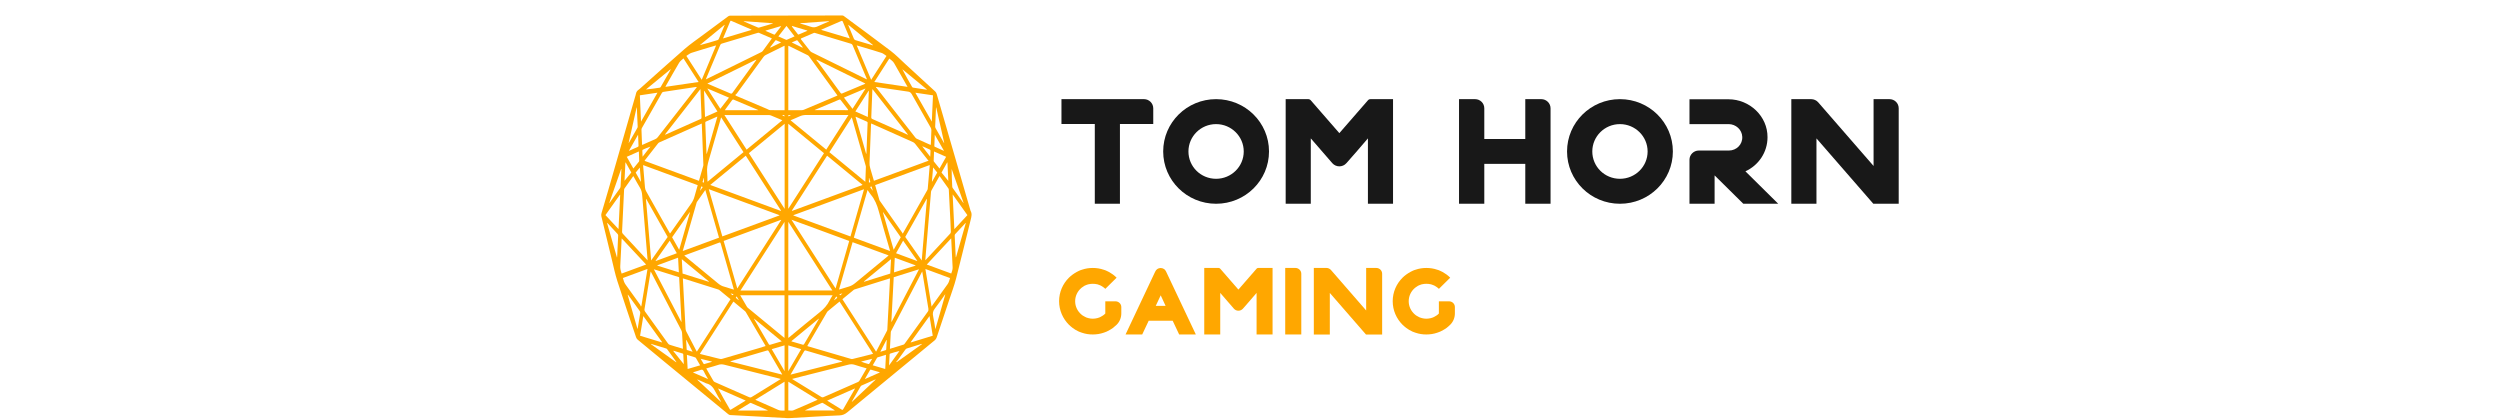 <svg xmlns="http://www.w3.org/2000/svg" width="149" height="25" viewBox="0 0 149 25" fill="none"><path d="M46.877 24.917C46.36 24.889 45.844 24.861 45.328 24.833C44.721 24.802 44.114 24.771 43.507 24.736C43.468 24.734 43.426 24.703 43.39 24.675C42.134 23.644 40.879 22.612 39.625 21.581C39.085 21.136 38.544 20.691 38.005 20.244C37.965 20.212 37.928 20.156 37.909 20.099C37.534 18.984 37.155 17.871 36.792 16.747C36.658 16.328 36.567 15.885 36.46 15.449C36.253 14.603 36.052 13.755 35.845 12.909C35.826 12.831 35.831 12.771 35.852 12.698C35.988 12.24 36.124 11.783 36.256 11.323C36.789 9.47 37.321 7.619 37.854 5.766C37.87 5.709 37.892 5.653 37.901 5.594C37.925 5.456 37.998 5.39 38.083 5.331C38.113 5.311 38.141 5.284 38.169 5.259C39.044 4.481 39.913 3.689 40.796 2.925C41.16 2.608 41.549 2.349 41.927 2.064C42.416 1.698 42.907 1.336 43.398 0.974C43.432 0.948 43.474 0.934 43.514 0.934C45.742 0.928 47.972 0.923 50.2 0.922C50.233 0.922 50.268 0.934 50.296 0.957C51.224 1.644 52.156 2.325 53.078 3.027C53.386 3.261 53.669 3.552 53.961 3.821C54.554 4.363 55.148 4.907 55.739 5.453C55.775 5.486 55.808 5.541 55.826 5.597C56.497 7.907 57.166 10.22 57.836 12.532C57.839 12.541 57.839 12.55 57.842 12.558C57.949 12.735 57.9 12.91 57.853 13.099C57.56 14.267 57.282 15.44 56.981 16.606C56.873 17.026 56.719 17.429 56.585 17.837C56.332 18.595 56.077 19.352 55.826 20.11C55.8 20.184 55.768 20.234 55.717 20.276C53.981 21.703 52.244 23.13 50.509 24.565C50.361 24.689 50.215 24.751 50.042 24.757C49.534 24.776 49.028 24.807 48.519 24.835C48.029 24.863 47.538 24.892 47.045 24.92C46.99 24.923 46.937 24.92 46.882 24.92C46.877 24.92 46.877 24.919 46.877 24.917ZM50.207 17.831C50.878 18.877 51.544 19.914 52.212 20.955C52.222 20.942 52.228 20.934 52.234 20.924C52.445 20.522 52.653 20.12 52.862 19.719C52.874 19.696 52.884 19.663 52.885 19.635C52.896 19.454 52.904 19.274 52.913 19.093C52.943 18.536 52.973 17.976 53.003 17.418C53.019 17.147 53.031 16.874 53.045 16.594C53.017 16.601 52.995 16.604 52.973 16.611C52.296 16.823 51.62 17.035 50.942 17.248C50.923 17.254 50.901 17.259 50.886 17.274C50.66 17.457 50.439 17.642 50.207 17.831ZM40.699 16.59C40.715 16.874 40.725 17.141 40.741 17.406C40.78 18.135 40.818 18.866 40.859 19.595C40.862 19.646 40.876 19.703 40.898 19.747C41.092 20.125 41.288 20.502 41.486 20.879C41.5 20.905 41.514 20.93 41.532 20.959C42.203 19.914 42.869 18.876 43.539 17.834C43.307 17.643 43.083 17.459 42.858 17.274C42.843 17.262 42.821 17.257 42.8 17.251C42.298 17.093 41.795 16.933 41.293 16.776C41.096 16.713 40.901 16.654 40.699 16.59ZM39.932 13.918C39.957 13.885 39.974 13.86 39.992 13.837C40.388 13.273 40.785 12.705 41.185 12.146C41.281 12.012 41.353 11.871 41.397 11.696C41.453 11.476 41.519 11.262 41.583 11.036C40.496 10.636 39.416 10.239 38.328 9.839C38.365 10.298 38.401 10.741 38.442 11.183C38.448 11.254 38.474 11.33 38.505 11.388C38.834 11.978 39.167 12.564 39.498 13.153C39.642 13.405 39.786 13.657 39.932 13.918ZM53.801 13.924C53.818 13.901 53.823 13.895 53.826 13.887C54.306 13.034 54.788 12.183 55.267 11.33C55.282 11.304 55.291 11.271 55.294 11.24C55.311 11.062 55.327 10.881 55.341 10.701C55.366 10.419 55.388 10.135 55.413 9.836C54.323 10.236 53.243 10.633 52.158 11.033C52.245 11.335 52.327 11.628 52.412 11.918C52.419 11.947 52.44 11.974 52.457 11.997C52.89 12.614 53.324 13.229 53.757 13.846C53.771 13.87 53.785 13.895 53.801 13.924ZM52.035 21.088C51.364 20.041 50.702 19.009 50.036 17.972C49.796 18.169 49.559 18.363 49.324 18.559C49.308 18.575 49.294 18.597 49.282 18.618C48.902 19.268 48.521 19.919 48.142 20.57C48.132 20.586 48.126 20.603 48.116 20.624C48.137 20.632 48.152 20.64 48.168 20.643C49.02 20.894 49.871 21.145 50.724 21.392C50.757 21.401 50.792 21.401 50.825 21.393C51.112 21.323 51.399 21.249 51.686 21.178C51.8 21.148 51.913 21.119 52.035 21.088ZM45.629 20.624C45.62 20.604 45.615 20.595 45.61 20.586C45.225 19.925 44.839 19.265 44.453 18.606C44.442 18.587 44.429 18.567 44.415 18.556C44.182 18.363 43.948 18.17 43.71 17.973C43.045 19.011 42.382 20.044 41.713 21.086C41.737 21.096 41.748 21.102 41.759 21.105C42.109 21.193 42.458 21.282 42.808 21.367C42.883 21.386 42.963 21.409 43.034 21.389C43.757 21.184 44.478 20.97 45.2 20.758C45.337 20.711 45.48 20.669 45.629 20.624ZM49.912 5.695C49.892 5.666 49.877 5.644 49.865 5.625C49.316 4.87 48.767 4.114 48.217 3.359C48.195 3.329 48.166 3.304 48.138 3.29C47.773 3.109 47.406 2.931 47.041 2.749C47.023 2.74 47.005 2.734 46.983 2.728C46.983 4.011 46.983 5.286 46.983 6.568C47.011 6.568 47.036 6.568 47.059 6.568C47.301 6.568 47.545 6.569 47.787 6.566C47.829 6.566 47.873 6.557 47.914 6.54C48.232 6.407 48.549 6.272 48.866 6.138C49.211 5.991 49.556 5.845 49.912 5.695ZM46.761 6.568C46.761 5.281 46.761 4.008 46.761 2.726C46.735 2.737 46.713 2.746 46.692 2.756C46.338 2.929 45.987 3.103 45.634 3.28C45.588 3.303 45.54 3.342 45.505 3.39C44.974 4.117 44.444 4.847 43.914 5.574C43.887 5.611 43.851 5.633 43.818 5.662C43.857 5.703 43.877 5.712 43.896 5.72C44.503 5.979 45.11 6.234 45.717 6.493C45.777 6.52 45.838 6.562 45.899 6.563C46.184 6.571 46.471 6.568 46.761 6.568ZM55.343 9.577C55.31 9.541 55.289 9.523 55.272 9.501C55.031 9.192 54.792 8.882 54.549 8.579C54.513 8.532 54.466 8.493 54.419 8.472C53.785 8.188 53.15 7.906 52.517 7.622C52.319 7.535 52.121 7.447 51.919 7.358C51.916 7.403 51.913 7.439 51.911 7.476C51.883 8.213 51.855 8.949 51.824 9.685C51.819 9.802 51.831 9.909 51.864 10.016C51.929 10.226 51.987 10.439 52.048 10.65C52.06 10.692 52.073 10.733 52.086 10.775C53.169 10.378 54.243 9.982 55.343 9.577ZM41.658 10.777C41.746 10.473 41.831 10.178 41.914 9.884C41.924 9.851 41.92 9.813 41.919 9.775C41.894 9.132 41.87 8.487 41.845 7.842C41.84 7.684 41.831 7.524 41.825 7.363C41.803 7.371 41.79 7.375 41.778 7.382C40.948 7.751 40.117 8.12 39.289 8.49C39.261 8.503 39.233 8.529 39.211 8.558C38.961 8.876 38.712 9.196 38.464 9.515C38.448 9.535 38.434 9.557 38.414 9.586C39.501 9.983 40.577 10.378 41.658 10.777ZM46.984 13.222C46.984 14.6 46.984 15.956 46.984 17.313C47.858 17.313 48.728 17.313 49.609 17.313C48.733 15.945 47.862 14.591 46.984 13.222ZM44.133 17.314C45.018 17.314 45.888 17.314 46.757 17.314C46.757 15.953 46.757 14.597 46.757 13.225C45.879 14.592 45.01 15.947 44.133 17.314ZM46.981 7.377C46.981 9.068 46.981 10.746 46.981 12.445C47.696 11.332 48.4 10.234 49.109 9.129C48.397 8.544 47.693 7.963 46.981 7.377ZM46.765 12.448C46.765 10.744 46.765 9.067 46.765 7.375C46.051 7.963 45.345 8.541 44.633 9.129C45.342 10.234 46.048 11.332 46.765 12.448ZM49.801 17.192C50.074 16.24 50.342 15.302 50.613 14.361C49.467 13.941 48.33 13.521 47.172 13.095C48.054 14.471 48.922 15.823 49.801 17.192ZM43.942 17.192C44.82 15.825 45.687 14.473 46.556 13.118C46.553 13.112 46.551 13.108 46.55 13.102C45.413 13.521 44.273 13.94 43.13 14.361C43.401 15.305 43.669 16.24 43.942 17.192ZM42.33 11.023C43.744 11.544 45.142 12.057 46.539 12.572C46.542 12.564 46.545 12.56 46.548 12.552C45.849 11.462 45.149 10.371 44.448 9.281C43.744 9.861 43.043 10.437 42.33 11.023ZM49.294 9.279C48.593 10.372 47.894 11.46 47.196 12.55C47.199 12.558 47.202 12.563 47.205 12.57C48.602 12.056 50 11.543 51.413 11.022C50.699 10.437 50 9.861 49.294 9.279ZM46.451 12.842C46.451 12.836 46.453 12.831 46.453 12.823C45.054 12.309 43.656 11.795 42.243 11.274C42.516 12.226 42.783 13.157 43.051 14.09C44.191 13.674 45.322 13.259 46.451 12.842ZM47.29 12.823C47.29 12.829 47.29 12.834 47.288 12.842C48.421 13.259 49.553 13.676 50.688 14.093C50.958 13.155 51.224 12.225 51.496 11.278C50.083 11.795 48.687 12.31 47.29 12.823ZM55.996 10.49C55.832 10.783 55.672 11.065 55.514 11.351C55.498 11.378 55.49 11.417 55.487 11.451C55.452 11.845 55.419 12.239 55.388 12.633C55.341 13.197 55.292 13.761 55.245 14.327C55.212 14.716 55.179 15.107 55.147 15.508C55.165 15.491 55.179 15.482 55.192 15.47C55.675 14.952 56.16 14.432 56.641 13.912C56.658 13.891 56.672 13.845 56.671 13.812C56.665 13.595 56.652 13.377 56.643 13.16C56.613 12.549 56.583 11.94 56.55 11.329C56.549 11.298 56.544 11.259 56.528 11.236C56.354 10.989 56.178 10.746 55.996 10.49ZM38.597 15.518C38.582 15.332 38.569 15.167 38.555 15.003C38.459 13.877 38.364 12.752 38.273 11.625C38.259 11.46 38.223 11.323 38.144 11.192C38.016 10.986 37.901 10.764 37.779 10.55C37.768 10.532 37.757 10.515 37.743 10.495C37.564 10.746 37.388 10.991 37.216 11.239C37.202 11.257 37.197 11.295 37.195 11.323C37.153 12.153 37.112 12.983 37.075 13.815C37.073 13.853 37.093 13.902 37.115 13.925C37.435 14.273 37.758 14.617 38.078 14.963C38.248 15.143 38.416 15.324 38.597 15.518ZM53.039 20.79C53.32 20.703 53.589 20.623 53.861 20.536C53.886 20.528 53.908 20.499 53.925 20.476C54.383 19.843 54.836 19.207 55.296 18.576C55.336 18.521 55.343 18.471 55.332 18.4C55.248 17.913 55.17 17.423 55.09 16.935C55.049 16.688 55.009 16.44 54.965 16.18C54.951 16.201 54.944 16.212 54.938 16.226C54.331 17.39 53.724 18.555 53.117 19.719C53.106 19.741 53.094 19.767 53.092 19.793C53.073 20.119 53.056 20.448 53.039 20.79ZM38.782 16.181C38.776 16.207 38.772 16.223 38.768 16.24C38.649 16.975 38.527 17.708 38.409 18.443C38.404 18.479 38.42 18.531 38.439 18.559C38.897 19.2 39.356 19.838 39.816 20.474C39.841 20.51 39.877 20.536 39.913 20.548C40.053 20.596 40.191 20.635 40.33 20.677C40.453 20.714 40.575 20.752 40.703 20.787C40.686 20.466 40.671 20.159 40.652 19.855C40.647 19.798 40.635 19.735 40.609 19.688C40.018 18.547 39.422 17.407 38.83 16.268C38.817 16.242 38.801 16.217 38.782 16.181ZM52.219 5.18C52.214 5.191 52.208 5.202 52.203 5.211C52.219 5.221 52.234 5.227 52.245 5.241C53.017 6.228 53.788 7.217 54.56 8.205C54.585 8.236 54.618 8.262 54.653 8.276C54.904 8.391 55.154 8.501 55.407 8.614C55.427 8.623 55.448 8.63 55.473 8.637C55.476 8.597 55.479 8.568 55.481 8.537C55.492 8.282 55.504 8.027 55.51 7.772C55.512 7.721 55.498 7.656 55.474 7.616C55.099 6.949 54.718 6.289 54.344 5.619C54.284 5.512 54.218 5.473 54.126 5.461C53.599 5.386 53.072 5.306 52.545 5.228C52.437 5.21 52.327 5.196 52.219 5.18ZM38.268 8.639C38.3 8.627 38.325 8.619 38.345 8.608C38.59 8.499 38.836 8.392 39.08 8.279C39.121 8.261 39.163 8.228 39.195 8.186C39.962 7.208 40.724 6.228 41.489 5.248C41.503 5.23 41.514 5.21 41.533 5.186C41.505 5.186 41.484 5.185 41.464 5.186C40.818 5.283 40.172 5.379 39.526 5.478C39.499 5.481 39.466 5.507 39.449 5.537C39.051 6.234 38.652 6.932 38.257 7.631C38.241 7.659 38.23 7.703 38.232 7.738C38.237 7.91 38.245 8.081 38.251 8.253C38.254 8.382 38.262 8.506 38.268 8.639ZM47.746 2.289C47.74 2.301 47.734 2.317 47.727 2.329C47.905 2.559 48.082 2.787 48.261 3.014C48.294 3.055 48.331 3.092 48.372 3.112C49.446 3.644 50.523 4.171 51.599 4.701C51.62 4.711 51.64 4.718 51.67 4.731C51.659 4.701 51.654 4.684 51.648 4.67C51.37 4.01 51.093 3.348 50.812 2.686C50.796 2.649 50.756 2.618 50.723 2.608C50.011 2.393 49.3 2.18 48.588 1.968C48.563 1.96 48.532 1.951 48.508 1.962C48.253 2.067 48 2.177 47.746 2.289ZM42.069 4.731C42.099 4.715 42.113 4.712 42.126 4.704C43.214 4.169 44.304 3.635 45.391 3.097C45.419 3.081 45.447 3.058 45.468 3.028C45.632 2.805 45.795 2.579 45.96 2.353C45.974 2.334 45.985 2.314 46.002 2.287C45.74 2.174 45.486 2.064 45.232 1.956C45.211 1.946 45.182 1.953 45.159 1.959C44.444 2.173 43.727 2.387 43.012 2.601C42.968 2.613 42.943 2.641 42.921 2.695C42.651 3.342 42.38 3.987 42.107 4.633C42.098 4.659 42.088 4.686 42.069 4.731ZM47.21 22.584C47.237 22.602 47.246 22.61 47.255 22.616C47.826 22.967 48.397 23.319 48.968 23.668C48.996 23.686 49.038 23.686 49.07 23.674C49.761 23.373 50.453 23.071 51.143 22.764C51.178 22.748 51.21 22.714 51.232 22.677C51.358 22.466 51.479 22.252 51.601 22.038C51.617 22.015 51.629 21.989 51.648 21.953C51.405 21.882 51.17 21.823 50.941 21.742C50.807 21.696 50.68 21.703 50.545 21.739C49.656 21.968 48.766 22.189 47.875 22.412C47.662 22.471 47.444 22.525 47.21 22.584ZM46.534 22.589C46.498 22.578 46.481 22.57 46.464 22.567C45.367 22.293 44.273 22.017 43.178 21.739C43.05 21.706 42.93 21.703 42.803 21.748C42.628 21.809 42.449 21.854 42.273 21.905C42.215 21.922 42.157 21.942 42.093 21.962C42.236 22.212 42.372 22.449 42.51 22.686C42.532 22.723 42.566 22.756 42.601 22.771C43.286 23.075 43.975 23.375 44.66 23.677C44.707 23.697 44.745 23.695 44.789 23.668C45.146 23.444 45.505 23.224 45.863 23.006C46.081 22.866 46.3 22.733 46.534 22.589ZM42.98 6.994C42.968 7.034 42.959 7.061 42.951 7.089C42.715 7.906 42.485 8.726 42.245 9.54C42.17 9.792 42.118 10.04 42.148 10.315C42.163 10.462 42.16 10.616 42.165 10.764C42.165 10.781 42.168 10.8 42.171 10.831C42.888 10.24 43.597 9.658 44.312 9.068C43.87 8.377 43.428 7.689 42.98 6.994ZM51.574 10.834C51.585 10.524 51.598 10.234 51.607 9.943C51.609 9.916 51.598 9.889 51.592 9.864C51.325 8.934 51.058 8.005 50.792 7.078C50.785 7.055 50.776 7.03 50.764 6.997C50.316 7.693 49.876 8.38 49.432 9.072C50.144 9.656 50.851 10.239 51.574 10.834ZM50.889 14.166C51.609 14.431 52.324 14.693 53.048 14.961C53.036 14.915 53.029 14.884 53.02 14.853C52.805 14.104 52.581 13.36 52.379 12.603C52.277 12.219 52.137 11.882 51.911 11.613C51.839 11.527 51.778 11.425 51.706 11.323C51.431 12.276 51.162 13.216 50.889 14.166ZM40.691 14.961C41.419 14.693 42.132 14.429 42.853 14.166C42.581 13.216 42.311 12.274 42.036 11.323C41.865 11.566 41.702 11.799 41.538 12.033C41.522 12.054 41.516 12.087 41.508 12.113C41.345 12.682 41.182 13.251 41.019 13.82C40.91 14.195 40.804 14.57 40.691 14.961ZM52.961 15.223C52.239 14.958 51.529 14.698 50.814 14.434C50.544 15.375 50.276 16.308 50.005 17.256C50.041 17.248 50.059 17.245 50.078 17.237C50.248 17.186 50.417 17.127 50.588 17.08C50.723 17.043 50.843 16.973 50.963 16.876C51.604 16.342 52.247 15.817 52.892 15.287C52.909 15.271 52.929 15.251 52.961 15.223ZM40.782 15.226C40.816 15.256 40.838 15.274 40.859 15.293C41.502 15.823 42.145 16.349 42.786 16.882C42.904 16.98 43.024 17.052 43.161 17.085C43.257 17.108 43.351 17.144 43.445 17.173C43.539 17.203 43.633 17.231 43.738 17.262C43.727 17.22 43.722 17.194 43.714 17.167C43.462 16.284 43.206 15.401 42.955 14.516C42.938 14.456 42.919 14.439 42.872 14.457C42.424 14.625 41.972 14.789 41.522 14.955C41.278 15.043 41.036 15.132 40.782 15.226ZM46.984 17.597C46.984 18.446 46.984 19.29 46.984 20.141C47.011 20.12 47.033 20.105 47.053 20.088C47.655 19.593 48.253 19.088 48.86 18.606C49.096 18.418 49.303 18.2 49.456 17.888C49.503 17.79 49.564 17.702 49.625 17.597C48.737 17.597 47.864 17.597 46.984 17.597ZM44.116 17.597C44.252 17.829 44.378 18.046 44.505 18.263C44.525 18.299 44.55 18.33 44.58 18.353C45.287 18.936 45.996 19.519 46.705 20.102C46.721 20.114 46.739 20.125 46.757 20.139C46.757 19.286 46.757 18.443 46.757 17.598C45.879 17.597 45.005 17.597 44.116 17.597ZM49.244 8.918C49.683 8.233 50.119 7.554 50.568 6.855C50.522 6.855 50.495 6.855 50.47 6.855C49.664 6.855 48.86 6.856 48.055 6.853C47.916 6.853 47.782 6.875 47.649 6.938C47.478 7.019 47.303 7.087 47.116 7.168C47.829 7.754 48.532 8.332 49.244 8.918ZM43.175 6.855C43.625 7.555 44.061 8.234 44.498 8.918C45.207 8.335 45.911 7.755 46.623 7.169C46.598 7.157 46.581 7.148 46.565 7.14C46.363 7.053 46.159 6.966 45.955 6.884C45.915 6.867 45.871 6.858 45.828 6.858C44.974 6.856 44.119 6.856 43.263 6.856C43.242 6.855 43.217 6.855 43.175 6.855ZM54.935 15.522C55.04 14.288 55.142 13.076 55.244 11.865C55.239 11.864 55.233 11.862 55.228 11.857C54.803 12.611 54.378 13.363 53.952 14.121C54.276 14.586 54.599 15.045 54.935 15.522ZM38.809 15.522C39.143 15.048 39.466 14.589 39.792 14.124C39.366 13.366 38.939 12.611 38.514 11.856C38.51 11.859 38.505 11.862 38.499 11.865C38.602 13.076 38.704 14.287 38.809 15.522ZM38.969 16.048C39.52 17.105 40.06 18.142 40.602 19.181C40.606 19.178 40.612 19.175 40.617 19.172C40.57 18.288 40.523 17.404 40.476 16.521C39.974 16.364 39.48 16.209 38.969 16.048ZM53.125 19.173C53.13 19.175 53.138 19.176 53.142 19.18C53.682 18.142 54.223 17.105 54.773 16.049C54.262 16.211 53.767 16.366 53.266 16.522C53.219 17.406 53.172 18.291 53.125 19.173ZM41.746 5.306C41.034 6.219 40.335 7.117 39.634 8.013C39.653 8.024 39.664 8.022 39.673 8.019C40.37 7.709 41.067 7.397 41.764 7.089C41.806 7.07 41.814 7.042 41.811 6.989C41.793 6.565 41.778 6.143 41.762 5.718C41.759 5.586 41.753 5.456 41.746 5.306ZM54.097 8.031C54.101 8.025 54.104 8.019 54.107 8.013C53.407 7.117 52.706 6.219 51.998 5.309C51.993 5.355 51.991 5.379 51.99 5.404C51.969 5.926 51.952 6.448 51.929 6.968C51.925 7.045 51.944 7.073 51.996 7.095C52.515 7.324 53.033 7.554 53.552 7.785C53.734 7.867 53.916 7.949 54.097 8.031ZM45.076 3.574C45.072 3.566 45.071 3.562 45.066 3.554C44.102 4.028 43.137 4.503 42.157 4.983C42.631 5.185 43.084 5.374 43.537 5.571C43.587 5.593 43.617 5.583 43.655 5.532C43.975 5.087 44.298 4.647 44.618 4.204C44.771 3.996 44.923 3.785 45.076 3.574ZM51.565 4.993C51.565 4.986 51.565 4.98 51.565 4.974C50.602 4.5 49.638 4.027 48.673 3.552C48.668 3.562 48.662 3.573 48.657 3.582C48.695 3.628 48.736 3.672 48.773 3.721C49.214 4.326 49.655 4.935 50.097 5.538C50.114 5.562 50.153 5.585 50.175 5.576C50.641 5.386 51.102 5.19 51.565 4.993ZM47.116 22.328C48.16 22.065 49.184 21.807 50.207 21.55C50.191 21.53 50.175 21.522 50.16 21.519C49.445 21.308 48.731 21.1 48.016 20.888C47.974 20.875 47.95 20.894 47.925 20.936C47.724 21.282 47.524 21.626 47.323 21.97C47.259 22.083 47.193 22.195 47.116 22.328ZM43.534 21.533C43.534 21.539 43.534 21.544 43.534 21.55C44.558 21.809 45.584 22.066 46.62 22.327C46.606 22.299 46.603 22.288 46.598 22.279C46.337 21.831 46.075 21.384 45.814 20.933C45.781 20.877 45.752 20.879 45.709 20.892C45.214 21.038 44.718 21.184 44.222 21.328C43.994 21.396 43.765 21.465 43.534 21.533ZM42.679 2.711C42.659 2.712 42.647 2.712 42.637 2.717C42.162 2.859 41.685 2.997 41.213 3.149C41.11 3.182 41.014 3.267 40.907 3.332C41.221 3.819 41.519 4.283 41.823 4.757C42.11 4.069 42.392 3.396 42.679 2.711ZM51.06 2.706C51.352 3.397 51.634 4.073 51.921 4.759C52.227 4.281 52.525 3.818 52.835 3.334C52.733 3.269 52.645 3.188 52.551 3.157C52.216 3.044 51.877 2.949 51.538 2.847C51.383 2.799 51.228 2.756 51.06 2.706ZM55.153 16.031C55.277 16.778 55.398 17.513 55.523 18.277C55.551 18.229 55.565 18.201 55.583 18.178C55.879 17.764 56.175 17.347 56.476 16.939C56.553 16.835 56.58 16.707 56.622 16.572C56.131 16.39 55.647 16.211 55.153 16.031ZM38.197 18.268C38.207 18.259 38.216 18.249 38.226 18.24C38.346 17.507 38.467 16.773 38.591 16.029C38.092 16.212 37.609 16.39 37.125 16.569C37.163 16.724 37.206 16.854 37.289 16.967C37.584 17.366 37.873 17.773 38.165 18.18C38.179 18.204 38.187 18.238 38.197 18.268ZM56.691 14.205C56.202 14.73 55.722 15.243 55.236 15.766C55.731 15.949 56.215 16.125 56.694 16.302C56.785 16.04 56.785 16.04 56.768 15.769C56.76 15.64 56.756 15.513 56.749 15.383C56.73 14.998 56.712 14.612 56.691 14.205ZM37.053 14.208C37.05 14.24 37.048 14.256 37.048 14.27C37.023 14.797 36.999 15.324 36.968 15.851C36.959 16.017 36.999 16.155 37.048 16.305C37.533 16.127 38.014 15.949 38.508 15.766C38.019 15.242 37.542 14.732 37.053 14.208ZM54.091 5.177C53.815 4.692 53.552 4.233 53.291 3.769C53.215 3.633 53.102 3.582 53.004 3.489C52.705 3.956 52.412 4.413 52.109 4.886C52.771 4.985 53.422 5.08 54.091 5.177ZM41.637 4.886C41.332 4.41 41.036 3.951 40.735 3.48C40.644 3.568 40.54 3.633 40.476 3.74C40.208 4.188 39.952 4.65 39.692 5.107C39.683 5.126 39.675 5.145 39.659 5.177C40.321 5.08 40.97 4.985 41.637 4.886ZM48.731 23.826C48.14 23.46 47.564 23.106 46.984 22.748C46.984 23.328 46.984 23.899 46.984 24.461C47.088 24.461 47.194 24.492 47.285 24.455C47.764 24.258 48.237 24.044 48.731 23.826ZM46.76 22.748C46.176 23.108 45.601 23.463 45.014 23.826C45.047 23.841 45.066 23.849 45.085 23.858C45.519 24.049 45.954 24.236 46.388 24.432C46.512 24.488 46.633 24.464 46.76 24.471C46.76 23.897 46.76 23.328 46.76 22.748ZM57.657 12.822C57.364 12.411 57.075 12.006 56.778 11.588C56.812 12.29 56.845 12.964 56.879 13.657C57.146 13.37 57.397 13.099 57.657 12.822ZM36.963 11.614C36.959 11.613 36.954 11.608 36.949 11.606C36.662 12.008 36.375 12.412 36.085 12.82C36.347 13.101 36.599 13.372 36.863 13.654C36.898 12.961 36.93 12.288 36.963 11.614ZM38.205 7.247C38.536 6.665 38.855 6.106 39.185 5.524C38.822 5.579 38.481 5.63 38.135 5.681C38.16 6.203 38.182 6.712 38.205 7.247ZM55.606 5.681C55.258 5.63 54.918 5.58 54.555 5.526C54.888 6.107 55.206 6.669 55.535 7.248C55.561 6.709 55.584 6.202 55.606 5.681ZM39.454 20.409C39.457 20.403 39.458 20.396 39.46 20.39C39.09 19.875 38.72 19.362 38.342 18.837C38.276 19.237 38.213 19.62 38.149 20.01C38.586 20.144 39.021 20.276 39.454 20.409ZM54.279 20.392C54.282 20.398 54.284 20.403 54.287 20.409C54.722 20.276 55.156 20.144 55.592 20.009C55.526 19.615 55.463 19.234 55.399 18.835C55.02 19.367 54.65 19.879 54.279 20.392ZM49.299 23.877C49.6 24.063 49.882 24.235 50.164 24.412C50.208 24.44 50.23 24.432 50.26 24.381C50.481 23.993 50.702 23.609 50.923 23.224C50.934 23.206 50.942 23.185 50.961 23.148C50.404 23.39 49.86 23.629 49.299 23.877ZM44.444 23.874C43.882 23.627 43.338 23.389 42.794 23.15C43.026 23.578 43.263 23.993 43.503 24.404C43.511 24.419 43.54 24.426 43.553 24.419C43.846 24.246 44.136 24.064 44.444 23.874ZM44.8 1.78C44.782 1.765 44.775 1.759 44.767 1.754C44.371 1.584 43.978 1.415 43.584 1.243C43.547 1.225 43.531 1.244 43.515 1.283C43.435 1.478 43.352 1.672 43.271 1.867C43.214 2.002 43.158 2.139 43.093 2.291C43.666 2.12 44.227 1.953 44.8 1.78ZM48.937 1.779C49.515 1.953 50.075 2.12 50.647 2.292C50.632 2.252 50.622 2.227 50.613 2.204C50.487 1.904 50.361 1.608 50.238 1.308C50.213 1.246 50.191 1.23 50.139 1.252C49.764 1.416 49.39 1.576 49.015 1.739C48.991 1.748 48.971 1.76 48.937 1.779ZM40.057 14.141C40.197 14.391 40.335 14.634 40.479 14.888C40.697 14.132 40.907 13.395 41.119 12.659C41.114 12.656 41.111 12.651 41.106 12.648C40.758 13.144 40.409 13.64 40.057 14.141ZM53.685 14.141C53.332 13.639 52.984 13.144 52.636 12.648C52.631 12.651 52.628 12.656 52.623 12.659C52.835 13.397 53.047 14.133 53.263 14.887C53.407 14.629 53.544 14.389 53.685 14.141ZM42.755 6.958C42.739 6.957 42.733 6.955 42.728 6.957C42.508 7.055 42.291 7.152 42.071 7.248C42.032 7.265 42.035 7.3 42.036 7.341C42.052 7.771 42.069 8.199 42.085 8.63C42.091 8.808 42.101 8.988 42.109 9.166C42.113 9.166 42.118 9.168 42.123 9.168C42.331 8.434 42.541 7.701 42.755 6.958ZM51.621 9.168C51.626 9.168 51.631 9.166 51.635 9.166C51.639 9.137 51.64 9.106 51.642 9.076C51.665 8.493 51.687 7.912 51.709 7.329C51.712 7.275 51.693 7.261 51.662 7.248C51.453 7.158 51.245 7.064 51.038 6.971C51.024 6.965 51.01 6.963 50.988 6.958C51.201 7.701 51.411 8.433 51.621 9.168ZM44.936 18.983C44.944 19.009 44.946 19.015 44.949 19.02C45.239 19.516 45.529 20.012 45.817 20.51C45.843 20.555 45.869 20.558 45.905 20.547C46.06 20.499 46.214 20.455 46.369 20.409C46.437 20.389 46.506 20.369 46.59 20.344C46.031 19.883 45.488 19.438 44.936 18.983ZM48.805 19.004C48.802 19.001 48.8 18.997 48.797 18.992C48.254 19.438 47.712 19.885 47.166 20.333C47.174 20.342 47.177 20.348 47.182 20.35C47.407 20.417 47.632 20.486 47.858 20.547C47.88 20.553 47.916 20.524 47.933 20.496C48.195 20.055 48.452 19.61 48.711 19.167C48.74 19.113 48.773 19.058 48.805 19.004ZM40.681 16.304C41.207 16.468 41.726 16.631 42.245 16.795C42.247 16.787 42.25 16.783 42.25 16.775C41.715 16.336 41.18 15.894 40.635 15.446C40.652 15.744 40.667 16.018 40.681 16.304ZM53.106 15.445C52.557 15.894 52.026 16.335 51.493 16.773C51.496 16.781 51.497 16.786 51.499 16.794C52.018 16.631 52.539 16.466 53.059 16.305C53.077 16.021 53.089 15.746 53.106 15.445ZM45.196 6.566C45.17 6.551 45.16 6.546 45.151 6.54C44.673 6.337 44.191 6.132 43.711 5.932C43.689 5.923 43.65 5.943 43.633 5.968C43.498 6.146 43.368 6.329 43.236 6.512C43.227 6.524 43.219 6.543 43.206 6.566C43.868 6.566 44.522 6.566 45.196 6.566ZM50.53 6.566C50.535 6.555 50.542 6.545 50.547 6.535C50.395 6.338 50.244 6.138 50.089 5.945C50.075 5.928 50.039 5.929 50.017 5.938C49.656 6.09 49.296 6.242 48.933 6.396C48.809 6.447 48.686 6.501 48.562 6.552C48.563 6.555 48.563 6.562 48.565 6.565C49.22 6.566 49.876 6.566 50.53 6.566ZM51.783 5.419C51.778 5.417 51.773 5.416 51.767 5.413C51.507 5.819 51.246 6.227 50.98 6.642C51.232 6.755 51.472 6.862 51.722 6.972C51.742 6.445 51.762 5.932 51.783 5.419ZM41.974 5.413C41.969 5.416 41.964 5.419 41.96 5.422C41.98 5.935 41.999 6.448 42.019 6.974C42.272 6.861 42.512 6.754 42.761 6.644C42.494 6.224 42.234 5.819 41.974 5.413ZM46.983 22.123C47.244 21.677 47.492 21.249 47.749 20.81C47.487 20.733 47.238 20.662 46.983 20.586C46.983 21.097 46.983 21.598 46.983 22.123ZM46.76 22.119C46.76 21.595 46.76 21.093 46.76 20.584C46.504 20.66 46.255 20.733 45.995 20.809C46.25 21.251 46.499 21.677 46.76 22.119ZM43.446 5.819C43.014 5.636 42.592 5.458 42.171 5.278C42.168 5.281 42.167 5.287 42.165 5.29C42.424 5.695 42.684 6.096 42.932 6.484C43.103 6.261 43.271 6.045 43.446 5.819ZM50.299 5.816C50.473 6.042 50.641 6.262 50.81 6.486C51.061 6.096 51.32 5.693 51.577 5.292C51.574 5.289 51.573 5.283 51.571 5.279C51.151 5.456 50.729 5.636 50.299 5.816ZM53.826 14.344C53.685 14.595 53.547 14.839 53.404 15.093C53.829 15.249 54.245 15.403 54.66 15.556C54.664 15.55 54.665 15.546 54.667 15.541C54.391 15.143 54.112 14.746 53.826 14.344ZM40.338 15.093C40.194 14.837 40.056 14.592 39.915 14.344C39.629 14.75 39.352 15.147 39.074 15.541C39.077 15.547 39.079 15.552 39.08 15.558C39.498 15.403 39.912 15.249 40.338 15.093ZM54.566 15.831C54.566 15.825 54.566 15.82 54.566 15.814C54.157 15.662 53.746 15.513 53.329 15.36C53.313 15.659 53.298 15.941 53.284 16.234C53.716 16.096 54.141 15.964 54.566 15.831ZM40.46 16.232C40.445 15.933 40.429 15.651 40.413 15.358C39.995 15.511 39.585 15.662 39.178 15.812C39.178 15.818 39.178 15.823 39.178 15.831C39.603 15.964 40.026 16.099 40.46 16.232ZM57.56 13.299C57.557 13.293 57.554 13.29 57.551 13.284C57.339 13.51 57.127 13.736 56.919 13.964C56.903 13.981 56.898 14.031 56.9 14.062C56.914 14.383 56.931 14.705 56.947 15.028C56.952 15.127 56.956 15.229 56.963 15.329C56.967 15.33 56.972 15.33 56.978 15.332C57.171 14.656 57.366 13.977 57.56 13.299ZM36.772 15.35C36.778 15.318 36.783 15.305 36.783 15.294C36.803 14.876 36.825 14.454 36.843 14.036C36.844 14.005 36.824 13.961 36.805 13.941C36.609 13.727 36.411 13.516 36.214 13.304C36.208 13.296 36.198 13.293 36.178 13.281C36.377 13.978 36.571 14.656 36.772 15.35ZM56.338 17.558C56.334 17.556 56.331 17.552 56.326 17.55C56.125 17.829 55.931 18.119 55.722 18.383C55.605 18.53 55.57 18.666 55.619 18.874C55.673 19.11 55.703 19.356 55.747 19.624C55.948 18.918 56.142 18.237 56.338 17.558ZM37.995 19.615C38.005 19.575 38.011 19.55 38.014 19.528C38.061 19.24 38.107 18.953 38.157 18.666C38.166 18.609 38.157 18.576 38.129 18.538C37.907 18.231 37.685 17.924 37.464 17.615C37.45 17.597 37.437 17.583 37.421 17.564C37.417 17.567 37.413 17.572 37.409 17.575C37.603 18.249 37.796 18.924 37.995 19.615ZM43.191 1.491C43.188 1.487 43.184 1.483 43.181 1.48C42.692 1.884 42.2 2.286 41.71 2.69C42.069 2.601 42.424 2.495 42.775 2.387C42.8 2.379 42.83 2.346 42.844 2.312C42.941 2.091 43.034 1.866 43.126 1.641C43.15 1.588 43.17 1.539 43.191 1.491ZM50.563 1.48C50.56 1.483 50.556 1.486 50.553 1.489C50.563 1.512 50.571 1.537 50.58 1.559C50.684 1.804 50.787 2.05 50.887 2.297C50.911 2.354 50.941 2.38 50.985 2.393C51.168 2.447 51.352 2.501 51.535 2.557C51.698 2.605 51.861 2.653 52.026 2.701C52.027 2.695 52.029 2.692 52.031 2.686C51.541 2.286 51.05 1.884 50.563 1.48ZM55.236 5.348C55.237 5.341 55.239 5.335 55.239 5.329C54.751 4.929 54.265 4.528 53.778 4.126C53.967 4.489 54.163 4.838 54.362 5.183C54.375 5.204 54.399 5.219 54.419 5.222C54.692 5.267 54.965 5.307 55.236 5.348ZM39.973 4.145C39.968 4.138 39.965 4.134 39.962 4.129C39.474 4.529 38.988 4.932 38.499 5.332C38.776 5.309 39.049 5.267 39.32 5.225C39.341 5.222 39.366 5.207 39.377 5.186C39.579 4.838 39.775 4.492 39.973 4.145ZM37.355 9.346C37.495 9.596 37.628 9.831 37.749 10.044C37.862 9.906 37.973 9.766 38.085 9.628C38.091 9.619 38.099 9.6 38.097 9.588C38.091 9.405 38.083 9.222 38.075 9.027C37.831 9.134 37.597 9.237 37.355 9.346ZM55.995 10.044C56.116 9.83 56.249 9.591 56.389 9.346C56.145 9.237 55.91 9.134 55.669 9.027C55.661 9.222 55.651 9.399 55.647 9.578C55.647 9.596 55.651 9.617 55.661 9.628C55.771 9.768 55.882 9.904 55.995 10.044ZM47.356 2.168C47.186 1.946 47.023 1.736 46.876 1.545C46.721 1.745 46.559 1.953 46.39 2.171C46.551 2.241 46.703 2.308 46.857 2.373C46.87 2.379 46.884 2.373 46.896 2.37C47.044 2.301 47.193 2.238 47.356 2.168ZM52.804 21.147C52.634 21.198 52.473 21.246 52.313 21.296C52.297 21.302 52.278 21.314 52.267 21.333C52.184 21.476 52.103 21.616 52.015 21.772C52.267 21.846 52.512 21.917 52.76 21.992C52.774 21.706 52.788 21.435 52.804 21.147ZM41.729 21.773C41.64 21.616 41.56 21.476 41.477 21.337C41.467 21.32 41.452 21.306 41.439 21.302C41.274 21.251 41.11 21.201 40.939 21.148C40.954 21.434 40.968 21.71 40.984 21.992C41.233 21.919 41.475 21.846 41.729 21.773ZM44.003 24.449C44.003 24.455 44.005 24.461 44.005 24.468C44.586 24.468 45.171 24.468 45.764 24.468C45.75 24.455 45.747 24.447 45.74 24.446C45.414 24.302 45.087 24.157 44.759 24.016C44.743 24.009 44.723 24.009 44.707 24.018C44.47 24.161 44.237 24.305 44.003 24.449ZM49.739 24.466C49.739 24.461 49.741 24.455 49.741 24.447C49.507 24.303 49.274 24.157 49.037 24.015C49.017 24.002 48.984 24.012 48.96 24.023C48.723 24.123 48.486 24.229 48.25 24.334C48.162 24.373 48.076 24.412 47.988 24.451C47.989 24.457 47.989 24.461 47.991 24.464C48.573 24.466 49.156 24.466 49.739 24.466ZM36.309 12.104C36.325 12.091 36.333 12.087 36.336 12.082C36.545 11.791 36.753 11.499 36.959 11.206C36.977 11.178 36.987 11.13 36.988 11.09C37.001 10.904 37.009 10.715 37.017 10.529C37.023 10.38 37.029 10.228 37.035 10.079C37.031 10.078 37.026 10.078 37.02 10.076C36.786 10.746 36.551 11.416 36.309 12.104ZM57.416 12.095C57.42 12.091 57.424 12.088 57.427 12.085C57.19 11.414 56.955 10.741 56.718 10.07C56.719 10.427 56.735 10.777 56.754 11.126C56.756 11.152 56.765 11.181 56.778 11.2C56.991 11.498 57.204 11.797 57.416 12.095ZM55.8 6.408C55.796 6.408 55.791 6.408 55.786 6.41C55.769 6.788 55.75 7.168 55.736 7.546C55.735 7.577 55.75 7.616 55.764 7.644C55.921 7.923 56.078 8.199 56.236 8.476C56.244 8.492 56.252 8.506 56.262 8.521C56.266 8.518 56.268 8.513 56.273 8.509C56.116 7.81 55.957 7.109 55.8 6.408ZM37.956 6.413C37.951 6.411 37.947 6.41 37.942 6.407C37.783 7.107 37.627 7.81 37.467 8.518C37.478 8.512 37.482 8.51 37.484 8.507C37.653 8.213 37.823 7.915 37.99 7.617C38.002 7.597 38.006 7.566 38.006 7.541C37.992 7.168 37.975 6.789 37.956 6.413ZM52.195 22.618C52.175 22.62 52.169 22.618 52.161 22.62C51.888 22.739 51.613 22.858 51.342 22.981C51.319 22.992 51.297 23.02 51.281 23.047C51.121 23.325 50.959 23.602 50.8 23.883C50.789 23.903 50.779 23.923 50.768 23.944C50.771 23.947 50.773 23.95 50.776 23.953C51.246 23.509 51.717 23.068 52.195 22.618ZM42.966 23.951C42.969 23.948 42.971 23.942 42.976 23.939C42.864 23.744 42.742 23.559 42.642 23.353C42.513 23.083 42.347 22.908 42.112 22.855C42.076 22.848 42.044 22.826 42.008 22.809C41.862 22.747 41.717 22.682 41.571 22.618C41.568 22.624 41.566 22.629 41.564 22.637C42.032 23.074 42.499 23.513 42.966 23.951ZM54.943 20.514C54.943 20.508 54.941 20.505 54.941 20.499C54.935 20.499 54.927 20.497 54.921 20.499C54.627 20.589 54.334 20.679 54.041 20.77C54.013 20.779 53.985 20.806 53.963 20.832C53.812 21.038 53.661 21.249 53.511 21.458C53.484 21.496 53.451 21.527 53.42 21.559C53.426 21.569 53.434 21.579 53.439 21.589C53.941 21.232 54.443 20.874 54.943 20.514ZM40.3 21.59C40.305 21.584 40.307 21.579 40.311 21.573C40.126 21.317 39.941 21.058 39.756 20.804C39.741 20.784 39.717 20.776 39.697 20.768C39.498 20.708 39.3 20.646 39.101 20.586C39.002 20.556 38.902 20.525 38.803 20.496C38.801 20.502 38.8 20.508 38.798 20.514C39.3 20.872 39.8 21.232 40.3 21.59ZM49.409 1.278C49.409 1.272 49.409 1.267 49.409 1.26C48.835 1.301 48.261 1.343 47.687 1.385C47.702 1.404 47.72 1.413 47.737 1.416C47.927 1.474 48.12 1.517 48.306 1.59C48.461 1.649 48.602 1.639 48.753 1.563C48.968 1.46 49.189 1.374 49.409 1.278ZM46.06 1.402C46.06 1.396 46.059 1.393 46.059 1.387C45.485 1.345 44.911 1.303 44.315 1.26C44.34 1.278 44.348 1.286 44.356 1.289C44.629 1.407 44.903 1.525 45.176 1.641C45.198 1.65 45.225 1.65 45.248 1.642C45.408 1.596 45.566 1.549 45.726 1.503C45.836 1.47 45.947 1.436 46.06 1.402ZM56.114 10.284C56.254 10.456 56.393 10.625 56.52 10.781C56.505 10.442 56.484 10.065 56.467 9.689C56.462 9.687 56.458 9.685 56.451 9.682C56.343 9.878 56.233 10.073 56.114 10.284ZM37.291 9.685C37.286 9.687 37.279 9.689 37.274 9.692C37.257 10.067 37.238 10.44 37.221 10.777C37.348 10.622 37.486 10.451 37.625 10.281C37.511 10.073 37.399 9.879 37.291 9.685ZM55.713 8.027C55.702 8.272 55.692 8.489 55.686 8.704C55.686 8.72 55.702 8.741 55.711 8.746C55.888 8.827 56.066 8.907 56.263 8.994C56.077 8.664 55.901 8.357 55.713 8.027ZM38.03 8.027C37.842 8.357 37.666 8.664 37.479 8.994C37.677 8.906 37.854 8.828 38.03 8.746C38.042 8.74 38.056 8.71 38.056 8.695C38.05 8.481 38.039 8.268 38.03 8.027ZM52.986 21.782C53.202 21.482 53.404 21.201 53.607 20.921C53.417 20.961 53.236 21.015 53.056 21.074C53.042 21.077 53.023 21.102 53.022 21.119C53.009 21.328 52.998 21.541 52.986 21.782ZM40.754 21.706C40.744 21.533 40.733 21.32 40.721 21.108C40.719 21.093 40.702 21.076 40.689 21.071C40.508 21.014 40.324 20.958 40.142 20.903C40.137 20.911 40.136 20.916 40.131 20.924C40.341 21.19 40.553 21.455 40.754 21.706ZM52.427 22.204C52.427 22.196 52.426 22.189 52.426 22.184C52.25 22.133 52.075 22.08 51.899 22.03C51.886 22.027 51.864 22.034 51.858 22.047C51.756 22.221 51.656 22.396 51.555 22.572C51.559 22.578 51.56 22.581 51.563 22.587C51.85 22.457 52.139 22.331 52.427 22.204ZM48.115 1.838C48.115 1.832 48.115 1.827 48.115 1.821C47.812 1.731 47.513 1.639 47.21 1.549C47.205 1.559 47.199 1.567 47.194 1.576C47.315 1.732 47.436 1.889 47.556 2.044C47.568 2.056 47.591 2.063 47.604 2.056C47.776 1.987 47.945 1.912 48.115 1.838ZM42.201 22.593C42.134 22.475 42.077 22.378 42.021 22.282C41.972 22.196 41.933 22.072 41.87 22.041C41.803 22.01 41.713 22.068 41.635 22.089C41.528 22.119 41.423 22.151 41.317 22.186C41.317 22.193 41.317 22.198 41.317 22.206C41.605 22.331 41.895 22.458 42.201 22.593ZM45.628 1.824C45.628 1.83 45.628 1.835 45.628 1.841C45.797 1.915 45.966 1.99 46.137 2.061C46.151 2.067 46.175 2.061 46.184 2.049C46.305 1.894 46.426 1.737 46.547 1.58C46.542 1.573 46.537 1.563 46.531 1.557C46.23 1.642 45.929 1.732 45.628 1.824ZM55.542 10.817C55.547 10.819 55.55 10.823 55.554 10.825C55.655 10.648 55.755 10.468 55.858 10.285C55.774 10.18 55.696 10.082 55.614 9.978C55.589 10.256 55.565 10.537 55.542 10.817ZM38.188 10.823C38.193 10.822 38.196 10.817 38.202 10.816C38.177 10.535 38.155 10.254 38.132 9.988C38.05 10.087 37.97 10.185 37.887 10.287C37.989 10.47 38.089 10.647 38.188 10.823ZM40.91 20.262C40.906 20.263 40.898 20.265 40.893 20.268C40.903 20.452 40.914 20.637 40.925 20.821C40.926 20.835 40.936 20.858 40.945 20.861C41.05 20.897 41.155 20.928 41.279 20.965C41.147 20.716 41.03 20.488 40.91 20.262ZM52.849 20.269C52.844 20.268 52.837 20.266 52.832 20.263C52.713 20.493 52.594 20.719 52.465 20.968C52.584 20.931 52.686 20.902 52.786 20.869C52.801 20.866 52.818 20.841 52.819 20.826C52.83 20.638 52.84 20.454 52.849 20.269ZM38.298 9.34C38.462 9.127 38.615 8.934 38.765 8.738C38.607 8.788 38.458 8.854 38.307 8.924C38.295 8.93 38.282 8.965 38.282 8.985C38.287 9.095 38.293 9.206 38.298 9.34ZM55.443 9.34C55.448 9.211 55.451 9.104 55.459 8.997C55.462 8.947 55.446 8.927 55.413 8.912C55.292 8.861 55.172 8.805 55.051 8.751C55.027 8.74 55.004 8.732 54.98 8.721C54.979 8.727 54.977 8.732 54.976 8.738C55.128 8.934 55.278 9.127 55.443 9.34ZM46.556 2.528C46.441 2.478 46.346 2.435 46.25 2.396C46.241 2.393 46.224 2.399 46.214 2.411C46.109 2.545 46.006 2.68 45.901 2.813C45.905 2.822 45.911 2.832 45.916 2.841C46.123 2.742 46.329 2.641 46.556 2.528ZM47.825 2.842C47.829 2.832 47.836 2.822 47.84 2.811C47.738 2.68 47.638 2.549 47.536 2.421C47.525 2.405 47.502 2.394 47.489 2.401C47.395 2.438 47.301 2.48 47.188 2.529C47.412 2.641 47.618 2.74 47.825 2.842ZM51.982 21.384C51.75 21.443 51.533 21.497 51.317 21.551C51.466 21.612 51.615 21.657 51.764 21.697C51.78 21.7 51.803 21.688 51.814 21.671C51.869 21.582 51.919 21.492 51.982 21.384ZM41.761 21.384C41.823 21.492 41.877 21.587 41.931 21.678C41.939 21.691 41.96 21.7 41.971 21.699C42.123 21.657 42.273 21.612 42.425 21.567C42.425 21.561 42.425 21.556 42.424 21.55C42.209 21.496 41.993 21.443 41.761 21.384ZM51.872 10.854C51.847 10.766 51.825 10.688 51.803 10.613C51.798 10.614 51.792 10.616 51.788 10.616C51.788 10.704 51.788 10.792 51.788 10.885C51.814 10.874 51.839 10.865 51.872 10.854ZM41.955 10.885C41.955 10.788 41.955 10.702 41.955 10.616C41.95 10.614 41.946 10.614 41.939 10.613C41.916 10.692 41.894 10.771 41.87 10.854C41.905 10.867 41.928 10.874 41.955 10.885ZM41.797 11.11C41.771 11.194 41.751 11.268 41.729 11.344C41.734 11.347 41.735 11.351 41.74 11.354C41.787 11.287 41.833 11.22 41.886 11.144C41.853 11.133 41.83 11.124 41.797 11.11ZM51.856 11.144C51.911 11.222 51.957 11.288 52.004 11.355C52.007 11.354 52.01 11.349 52.013 11.347C51.991 11.27 51.968 11.192 51.946 11.113C51.914 11.124 51.893 11.13 51.856 11.144ZM44.016 17.888C44.02 17.882 44.022 17.879 44.026 17.873C43.987 17.804 43.947 17.738 43.903 17.662C43.884 17.694 43.868 17.719 43.851 17.748C43.91 17.801 43.962 17.845 44.016 17.888ZM49.84 17.665C49.794 17.741 49.755 17.809 49.716 17.876C49.719 17.882 49.722 17.885 49.725 17.891C49.782 17.845 49.835 17.801 49.903 17.747C49.876 17.711 49.86 17.691 49.84 17.665ZM43.716 17.536C43.658 17.519 43.606 17.504 43.545 17.485C43.647 17.612 43.674 17.618 43.716 17.536ZM50.204 17.482C50.136 17.502 50.084 17.519 50.031 17.536C50.067 17.623 50.083 17.617 50.204 17.482ZM46.986 6.935C47.031 6.915 47.077 6.896 47.139 6.869C46.992 6.839 46.976 6.845 46.986 6.935ZM46.76 6.937C46.761 6.848 46.724 6.833 46.614 6.875C46.667 6.896 46.711 6.915 46.76 6.937Z" fill="#FFA700"></path><path d="M65.25 7.389H63.263V5.909H68.183C68.49 5.909 68.734 6.159 68.734 6.455V7.389H66.748V12.143H65.25V7.389Z" fill="#181818"></path><path d="M75.633 9.027C75.633 10.749 74.222 12.144 72.479 12.144C70.737 12.144 69.326 10.749 69.326 9.027C69.326 7.304 70.737 5.909 72.479 5.909C74.222 5.909 75.633 7.304 75.633 9.027ZM74.127 9.027C74.127 8.13 73.386 7.397 72.479 7.397C71.565 7.397 70.831 8.13 70.831 9.027C70.831 9.93 71.565 10.656 72.479 10.656C73.386 10.656 74.127 9.93 74.127 9.027Z" fill="#181818"></path><path d="M76.622 5.909H77.971C78.026 5.909 78.081 5.932 78.122 5.979L79.825 7.935L81.528 5.979C81.567 5.932 81.622 5.909 81.686 5.909H83.025V12.143H81.528V8.247L80.819 9.073L80.243 9.727C80.022 9.977 79.629 9.977 79.407 9.727L78.123 8.247V12.143H76.626V5.909H76.622Z" fill="#181818"></path><path d="M86.958 5.909H87.912C88.219 5.909 88.464 6.151 88.464 6.455V8.286H90.907V5.909H91.861C92.16 5.909 92.413 6.151 92.413 6.455V12.144H90.907V9.768H88.464V12.144H86.958V5.909Z" fill="#181818"></path><path d="M99.703 9.027C99.703 10.749 98.292 12.144 96.549 12.144C94.807 12.144 93.396 10.749 93.396 9.027C93.396 7.304 94.807 5.909 96.549 5.909C98.292 5.909 99.703 7.304 99.703 9.027ZM98.198 9.027C98.198 8.13 97.456 7.397 96.549 7.397C95.635 7.397 94.901 8.13 94.901 9.027C94.901 9.93 95.635 10.656 96.549 10.656C97.457 10.656 98.198 9.93 98.198 9.027Z" fill="#181818"></path><path d="M100.693 9.518C100.693 9.222 100.945 8.972 101.245 8.972H103.042C103.5 8.972 103.862 8.606 103.839 8.154C103.823 7.726 103.453 7.397 103.026 7.397H100.693V5.917H103.018C104.279 5.917 105.352 6.929 105.344 8.177C105.344 9.081 104.808 9.853 104.027 10.211L105.982 12.144H103.901L102.19 10.453V12.144H100.693V9.518Z" fill="#181818"></path><path d="M106.763 5.909H107.945C108.104 5.909 108.261 5.979 108.363 6.096L111.665 9.892V5.909H112.611C112.918 5.909 113.163 6.151 113.163 6.455V12.144H111.65L108.261 8.248V12.144H106.763V5.909Z" fill="#181818"></path><path d="M64.488 19.832C64.459 19.823 64.422 19.812 64.393 19.798C64.363 19.789 64.333 19.773 64.302 19.764L64.236 19.73L64.11 19.665C64.09 19.649 64.065 19.64 64.046 19.624C64.005 19.6 63.966 19.57 63.93 19.545C63.85 19.486 63.779 19.421 63.709 19.356C63.348 18.995 63.122 18.499 63.122 17.953C63.122 17.403 63.348 16.907 63.709 16.55C63.779 16.48 63.85 16.422 63.93 16.363C63.965 16.333 64.005 16.308 64.046 16.284C64.131 16.229 64.217 16.184 64.302 16.144C64.332 16.128 64.361 16.119 64.393 16.104L64.488 16.074C64.689 16.004 64.904 15.97 65.13 15.97C65.356 15.97 65.57 16.004 65.771 16.074L65.867 16.104C65.897 16.119 65.926 16.128 65.958 16.144C66.049 16.184 66.133 16.228 66.213 16.284C66.254 16.308 66.293 16.333 66.334 16.363C66.409 16.422 66.485 16.482 66.55 16.55L65.878 17.215C65.828 17.17 65.777 17.125 65.722 17.091H65.718C65.708 17.082 65.693 17.071 65.677 17.062L65.647 17.046L65.606 17.021C65.577 17.006 65.552 16.997 65.522 16.987L65.481 16.972C65.472 16.967 65.461 16.962 65.451 16.962C65.442 16.958 65.436 16.958 65.431 16.953C65.421 16.953 65.406 16.949 65.396 16.944C65.312 16.924 65.221 16.915 65.131 16.915C65.04 16.915 64.951 16.924 64.871 16.944C64.855 16.949 64.846 16.953 64.83 16.953L64.814 16.962C64.805 16.962 64.789 16.967 64.78 16.972L64.739 16.987C64.71 16.997 64.684 17.008 64.659 17.021L64.625 17.037L64.609 17.052L64.579 17.068C64.57 17.073 64.554 17.084 64.545 17.093L64.499 17.122C64.499 17.122 64.495 17.122 64.495 17.127H64.49V17.131C64.469 17.141 64.455 17.156 64.44 17.166V17.17C64.219 17.359 64.079 17.642 64.079 17.953C64.079 18.266 64.22 18.544 64.44 18.736C64.455 18.745 64.469 18.761 64.49 18.776L64.499 18.786L64.545 18.815C64.579 18.84 64.62 18.86 64.661 18.88C64.686 18.896 64.711 18.91 64.741 18.921C64.782 18.936 64.826 18.95 64.871 18.961C64.951 18.981 65.042 18.995 65.131 18.995C65.222 18.995 65.312 18.98 65.396 18.961C65.437 18.952 65.481 18.936 65.522 18.921C65.552 18.911 65.577 18.896 65.606 18.88C65.647 18.86 65.682 18.84 65.716 18.815H65.721L65.801 18.756L65.876 18.686V17.958H66.478C66.674 17.958 66.83 18.111 66.83 18.3V18.677C66.83 18.93 66.734 19.173 66.554 19.352L66.549 19.356C66.483 19.421 66.408 19.485 66.332 19.545L66.212 19.624L66.152 19.659C66.111 19.683 66.067 19.708 66.022 19.728C66.002 19.744 65.977 19.753 65.958 19.762L65.878 19.792V19.797H65.868C65.839 19.812 65.809 19.821 65.773 19.831C65.572 19.9 65.357 19.934 65.131 19.934C64.904 19.936 64.689 19.9 64.488 19.832Z" fill="#FFA700"></path><path d="M68.848 16.192L68.852 16.187C68.903 16.063 69.028 15.973 69.174 15.973C69.32 15.973 69.439 16.057 69.495 16.177L71.27 19.93L71.261 19.934H70.278L69.892 19.116H68.462L68.076 19.934H67.083L68.848 16.192ZM69.47 18.231L69.178 17.601L68.882 18.231H69.47Z" fill="#FFA700"></path><path d="M71.771 15.969H72.629C72.663 15.969 72.699 15.984 72.725 16.014L73.808 17.259L74.892 16.014C74.917 15.984 74.951 15.969 74.992 15.969H75.845V19.936H74.892V17.457L74.44 17.983L74.075 18.4C73.933 18.558 73.683 18.558 73.543 18.4L72.726 17.457V19.936H71.773V15.969H71.771Z" fill="#FFA700"></path><path d="M76.599 15.969H77.206C77.396 15.969 77.557 16.122 77.557 16.316V19.936H76.599V15.969Z" fill="#FFA700"></path><path d="M78.302 15.969H79.055C79.155 15.969 79.256 16.014 79.322 16.088L81.423 18.504V15.97H82.025C82.221 15.97 82.376 16.124 82.376 16.318V19.938H81.413L79.257 17.459V19.938H78.304V15.969H78.302Z" fill="#FFA700"></path><path d="M84.371 19.832C84.341 19.823 84.307 19.812 84.275 19.798C84.246 19.789 84.216 19.773 84.184 19.764L84.12 19.73L83.995 19.665C83.974 19.649 83.949 19.64 83.929 19.624C83.888 19.6 83.849 19.57 83.813 19.545C83.733 19.486 83.662 19.421 83.592 19.356C83.231 18.995 83.005 18.499 83.005 17.953C83.005 17.403 83.231 16.907 83.592 16.55C83.662 16.48 83.733 16.421 83.813 16.363C83.847 16.333 83.888 16.308 83.929 16.284C84.014 16.229 84.1 16.184 84.184 16.144C84.214 16.128 84.244 16.119 84.275 16.104L84.371 16.074C84.572 16.004 84.787 15.97 85.013 15.97C85.238 15.97 85.453 16.004 85.654 16.074L85.75 16.104C85.779 16.119 85.809 16.128 85.841 16.144C85.931 16.184 86.016 16.228 86.096 16.284C86.137 16.308 86.176 16.333 86.217 16.363C86.292 16.421 86.368 16.482 86.432 16.55L85.759 17.215C85.709 17.17 85.659 17.125 85.604 17.091H85.599C85.59 17.082 85.574 17.071 85.558 17.062L85.528 17.046L85.488 17.021C85.458 17.006 85.433 16.997 85.403 16.987L85.362 16.972C85.353 16.967 85.342 16.962 85.332 16.962C85.323 16.958 85.317 16.958 85.312 16.953C85.303 16.953 85.287 16.948 85.278 16.944C85.193 16.924 85.102 16.914 85.011 16.914C84.92 16.914 84.831 16.924 84.751 16.944C84.735 16.948 84.726 16.953 84.71 16.953L84.694 16.962C84.685 16.962 84.669 16.967 84.66 16.972L84.619 16.987C84.589 16.997 84.564 17.008 84.539 17.021L84.504 17.037L84.489 17.052L84.459 17.068C84.45 17.073 84.434 17.083 84.424 17.093L84.379 17.122C84.379 17.122 84.374 17.122 84.374 17.127H84.37V17.131C84.349 17.141 84.335 17.156 84.319 17.166V17.17C84.098 17.359 83.959 17.642 83.959 17.953C83.959 18.266 84.1 18.544 84.319 18.736C84.335 18.745 84.349 18.761 84.37 18.776L84.379 18.786L84.424 18.815C84.459 18.84 84.5 18.86 84.54 18.88C84.566 18.896 84.591 18.91 84.621 18.921C84.661 18.936 84.705 18.95 84.751 18.961C84.831 18.981 84.922 18.995 85.011 18.995C85.1 18.995 85.191 18.979 85.278 18.961C85.318 18.951 85.362 18.936 85.403 18.921C85.433 18.911 85.458 18.896 85.488 18.88C85.528 18.86 85.563 18.84 85.597 18.815H85.602L85.682 18.756L85.757 18.686V17.958H86.36C86.556 17.958 86.711 18.111 86.711 18.3V18.677C86.711 18.93 86.615 19.173 86.435 19.352L86.43 19.356C86.366 19.421 86.291 19.485 86.215 19.545L86.095 19.624L86.035 19.659C85.994 19.683 85.95 19.708 85.905 19.728C85.885 19.744 85.859 19.753 85.839 19.762L85.759 19.792V19.796H85.75C85.72 19.812 85.69 19.821 85.654 19.831C85.453 19.9 85.238 19.934 85.013 19.934C84.788 19.936 84.572 19.9 84.371 19.832Z" fill="#FFA700"></path></svg>
